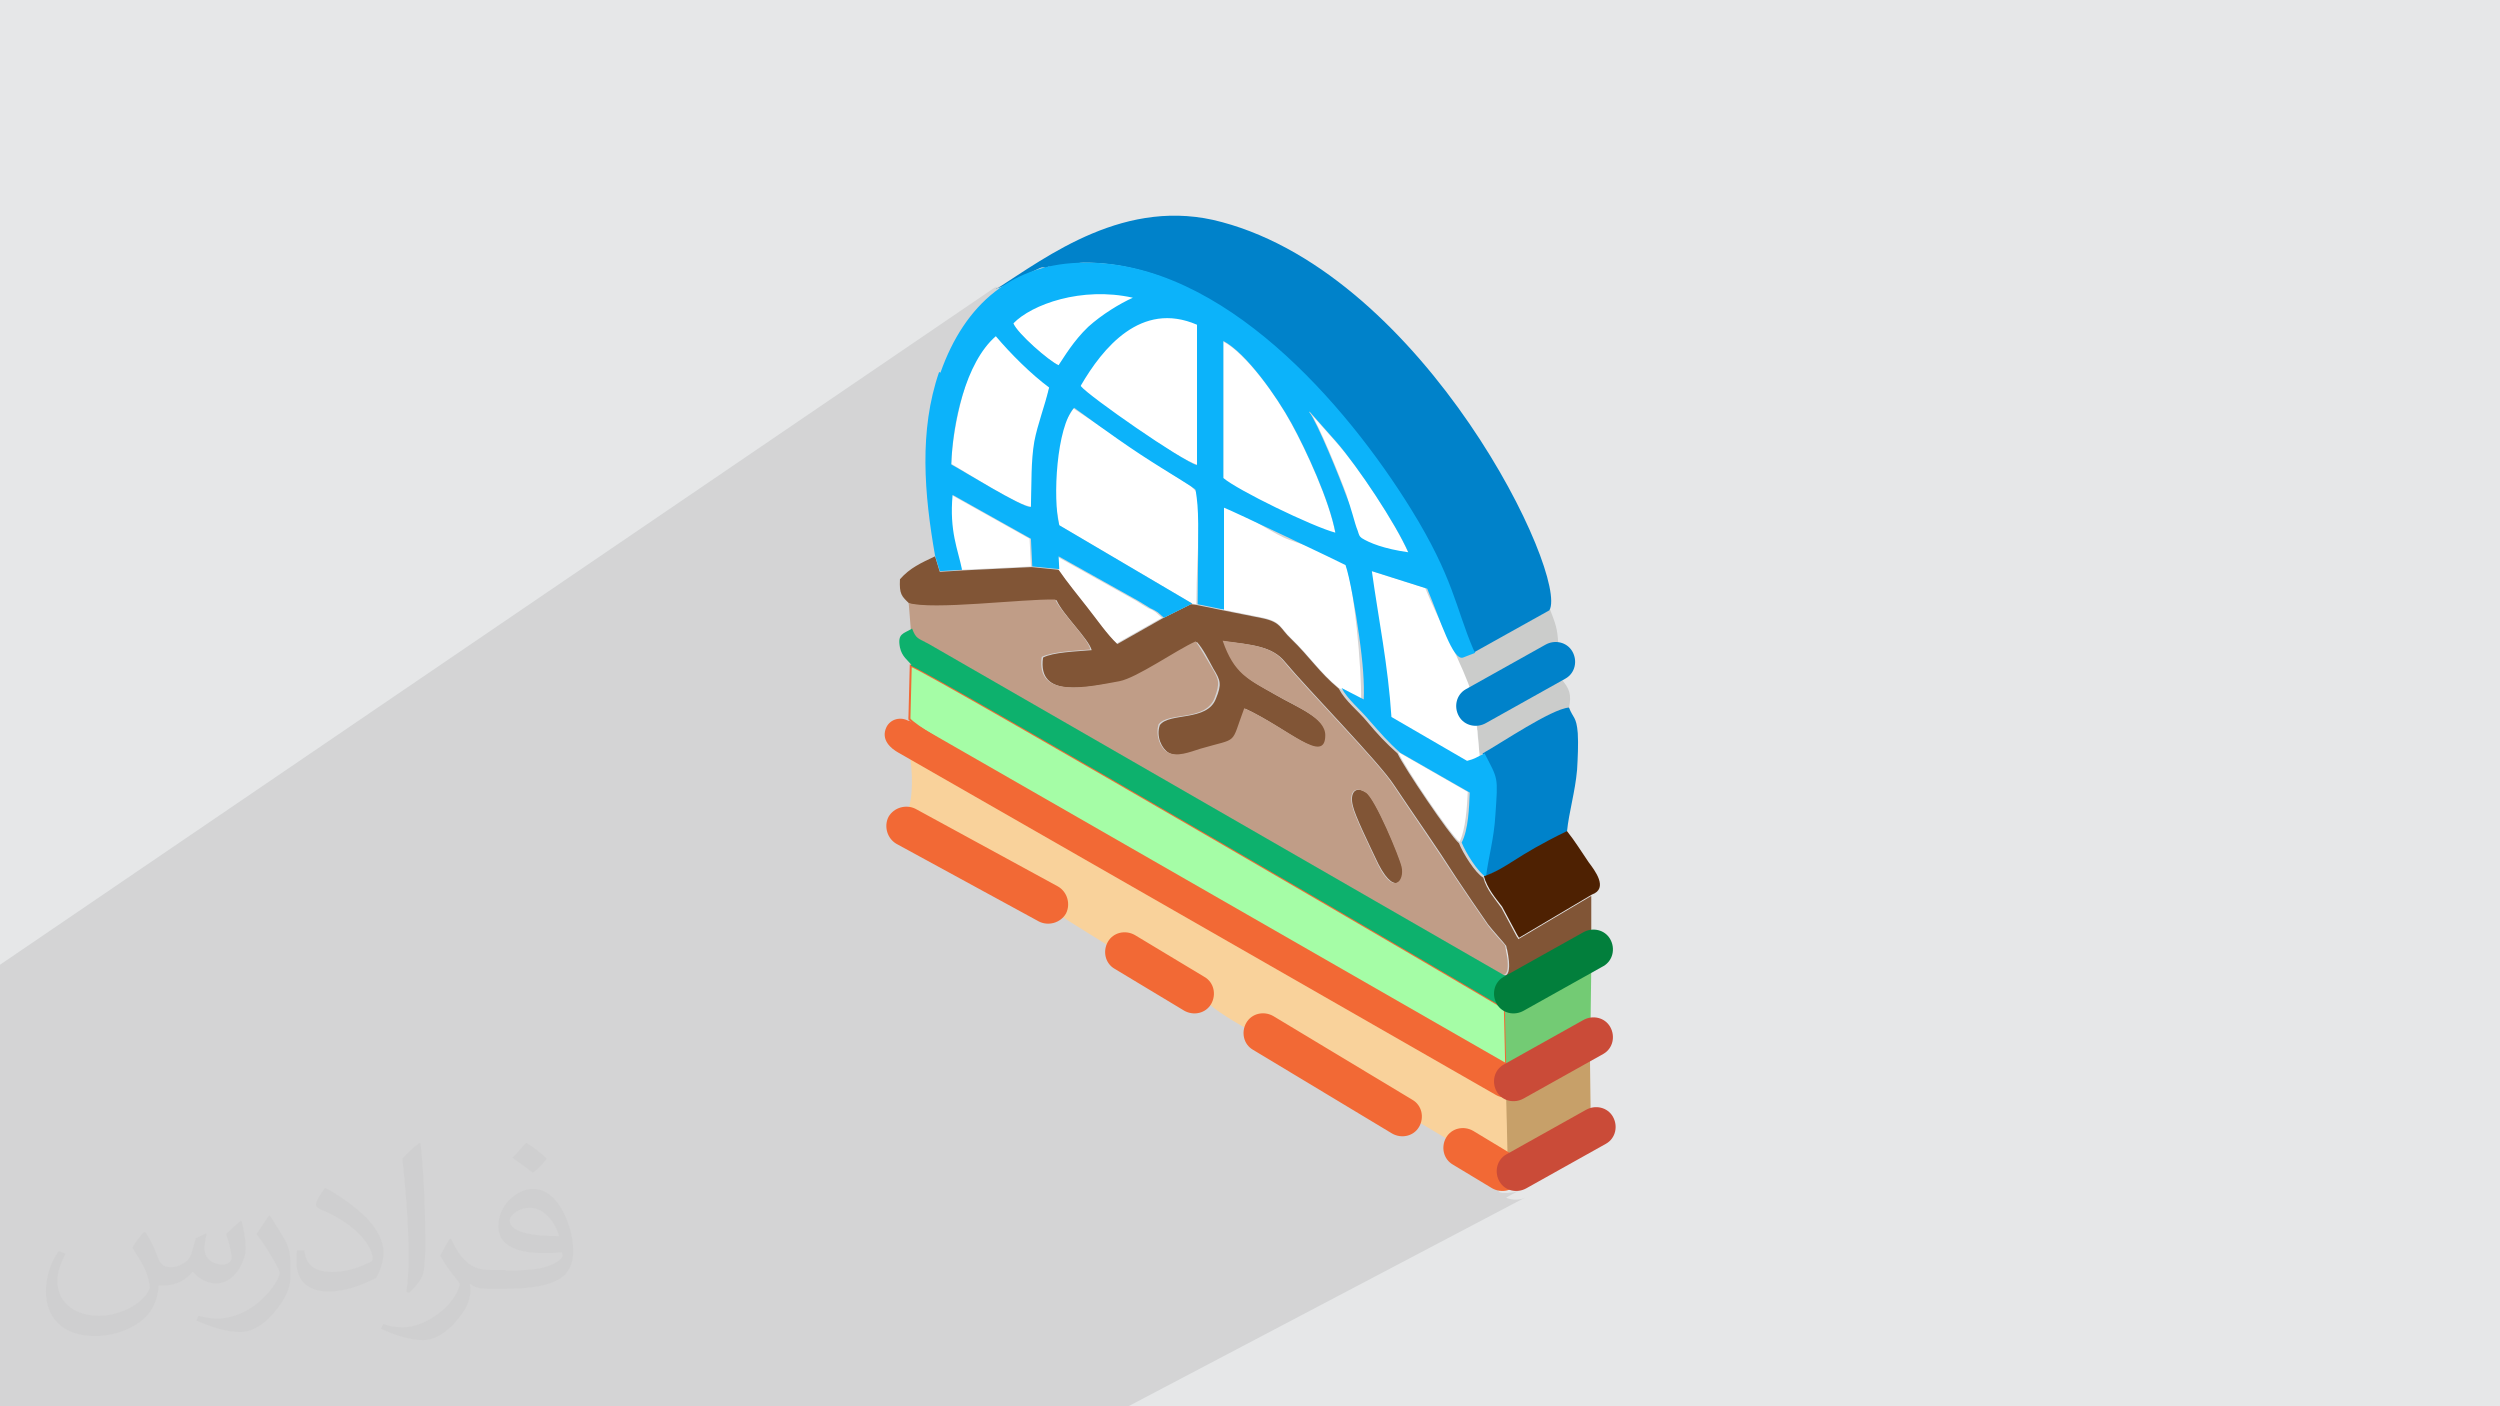 <?xml version="1.0" encoding="UTF-8"?>
<!DOCTYPE svg PUBLIC "-//W3C//DTD SVG 1.1//EN" "http://www.w3.org/Graphics/SVG/1.1/DTD/svg11.dtd">
<!-- Creator: CorelDRAW 2017 -->
<svg xmlns="http://www.w3.org/2000/svg" xml:space="preserve" width="3.703in" height="2.083in" version="1.1" style="shape-rendering:geometricPrecision; text-rendering:geometricPrecision; image-rendering:optimizeQuality; fill-rule:evenodd; clip-rule:evenodd"
viewBox="0 0 3703 2083"
 xmlns:xlink="http://www.w3.org/1999/xlink"
 enable-background="new 0 0 64 64">
 <defs>
  <style type="text/css">
   <![CDATA[
    .str0 {stroke:#F26935;stroke-width:3}
    .fil7 {fill:#F26935}
    .fil16 {fill:#CA4B38}
    .fil9 {fill:#0082CA}
    .fil17 {fill:#027F3C}
    .fil10 {fill:#0CB3FA}
    .fil13 {fill:#0DB16D}
    .fil14 {fill:#4E2102}
    .fil15 {fill:#73CB74}
    .fil8 {fill:#815536}
    .fil12 {fill:#A5FDA6}
    .fil11 {fill:#C09D87}
    .fil3 {fill:#C7A069}
    .fil5 {fill:#CBCCCB}
    .fil0 {fill:#E6E7E8}
    .fil4 {fill:#F9D29B}
    .fil6 {fill:white}
    .fil2 {fill:#373435;fill-opacity:0.031}
    .fil1 {fill:#373435;fill-opacity:0.102}
   ]]>
  </style>
 </defs>
 <g id="Layer_x0020_1">
  <polygon class="fil0" points="-1,0 3704,0 3704,2083 -1,2083 "/>
  <path class="fil1" d="M402 2083l-1 0 -5 0 -1 0 0 0 -6 0 -12 0 -21 0 -18 0 -18 0 -4 0 -2 0 -2 0 -4 0 -5 0 -6 0 -6 0 -5 0 -19 0 0 0 -43 0 -10 0 -28 0 -14 0 -5 0 -30 0 -5 0 -17 0 -10 0 -2 0 -13 0 -2 0 -9 0 -17 0 -2 0 -12 0 -28 0 -7 0 -3 0 -13 0 0 -13 0 -2 0 -1 0 -3 0 -17 0 -3 0 -7 0 -5 0 -6 0 0 0 -4 0 -4 0 -20 0 -5 0 -4 0 0 0 -3 0 -6 0 -2 0 -4 0 -7 0 -8 0 -11 0 -3 0 -29 0 -1 0 -10 0 -3 0 -4 0 -8 0 -7 0 -17 0 -2 0 -15 0 -1 0 -2 0 0 0 -17 0 0 0 -2 0 -6 0 -5 0 -16 0 -10 0 -5 0 -18 0 0 0 -1 0 -16 0 -6 0 -18 0 0 0 -4 0 -30 0 -30 0 -10 0 -22 0 -2 0 -7 0 -21 0 -5 0 -10 0 -21 0 -1 0 -2 0 -4 0 -64 0 -2 0 -2 0 0 0 -2 0 0 0 -14 0 -25 0 0 0 -17 0 0 1485 -1011 -7 5 -1 1 1 0 3 -1 4 -1 4 -2 5 -2 5 -3 6 -3 6 -3 6 -3 6 -3 5 -3 5 -2 4 -2 4 -2 3 -1 1 0 0 0 1 0 1 0 1 0 1 0 1 0 1 0 1 0 4 -2 2 0 2 0 2 0 2 0 3 0 3 0 3 0 4 0 3 -1 3 -1 3 -1 4 -1 4 -1 4 -1 4 -1 5 0 19 1 19 2 19 3 19 4 18 5 18 6 18 7 18 8 18 9 17 10 17 10 17 11 17 12 16 12 16 13 16 13 15 14 15 14 15 14 14 15 14 15 14 15 13 15 13 16 12 16 12 16 12 16 11 16 11 15 10 15 10 15 9 15 6 9 5 9 5 9 5 8 4 8 4 8 4 8 4 7 3 7 3 7 3 7 3 7 3 6 3 6 2 6 2 6 2 6 2 6 2 6 2 6 2 5 2 5 2 5 2 5 2 5 2 5 2 5 2 5 2 5 2 6 2 6 2 6 3 6 113 -63 -134 80 0 1 2 6 2 6 2 7 2 7 2 7 2 7 1 4 111 -65 4 -2 4 -2 4 -2 3 -1 3 -1 3 -1 3 0 -131 77 -1 1 3 -1 4 -1 4 -1 4 -2 4 -2 4 -2 4 -3 -20 12 1 1 0 1 0 1 -8 5 1 2 1 4 1 3 1 2 1 3 1 2 1 0 -17 10 0 0 4 4 5 3 5 2 2 0 7 -4 0 4 1 0 94 -55 -9 5 -9 5 -9 6 -9 6 -9 5 -48 28 0 0 6 -1 5 -2 118 -66 -131 77 2 34 3 0 67 -39 5 -3 5 -3 5 -3 5 -3 5 -2 4 -2 4 -2 4 -2 4 -2 4 -2 4 -2 4 -1 3 -1 3 -1 3 -1 3 0 -125 73 1 2 3 6 3 5 2 5 2 4 1 4 1 4 1 4 1 4 0 4 0 5 0 6 0 7 0 8 -1 9 -1 10 0 6 -1 6 -1 6 -1 6 -1 6 -1 6 -1 6 -1 6 -1 6 -1 6 -1 6 -1 6 -1 6 -1 6 -1 6 -1 6 4 -2 71 -40 -9 5 -8 5 -7 4 -6 4 -6 4 -5 3 56 -32 10 -6 11 -6 12 -6 -101 57 4 -2 6 -3 6 -3 -37 21 0 0 1 3 1 3 1 3 2 3 2 3 2 3 2 3 2 3 2 3 2 3 2 3 2 3 2 3 2 3 2 3 23 43 0 0 0 0 109 -61 0 0 4 -2 -17 9 -96 56 0 0 -19 11 0 0 0 1 0 2 1 2 1 3 1 3 1 4 1 4 0 4 0 4 0 4 0 4 -1 3 -1 3 -2 2 -3 2 1 0 116 -64 -115 64 4 1 -16 9 -2 4 -2 5 -1 6 0 6 1 6 2 4 3 2 7 4 3 2 5 1 3 1 2 1 0 0 10 -6 -4 3 -3 2 -1 1 -8 5 1 0 6 1 6 0 6 -1 5 -2 -28 15 1 61 114 -62 -114 64 0 1 1 -1 6 -3 2 -1 84 -45 8 -4 8 -4 8 -4 8 -4 -125 68 0 1 0 0 -13 7 -2 4 -2 5 -1 6 0 6 1 6 3 5 4 5 1 0 26 -14 -15 16 2 0 4 -2 -9 5 0 2 5 2 6 1 6 0 6 -1 5 -2 -27 14 2 64 116 -62 -102 57 101 -54 2 -1 2 -1 2 -1 2 0 -124 66 3 -1 4 -2 4 -2 4 -2 5 -2 5 -2 5 -2 5 -3 5 -3 6 -3 6 -3 6 -3 -70 37 -2 3 -2 5 -1 6 0 6 1 6 3 5 3 4 4 1 9 0 9 -1 8 -3 -20 11 2 1 2 -1 -2 1 3 1 6 1 6 0 6 -1 5 -2 -614 323 -19 0 -4 0 -33 0 -55 0 -5 0 0 0 -3 0 -5 0 -96 0 -18 0 -1 0 -5 0 -2 0 -6 0 -2 0 -11 0 -1 0 -15 0 -13 0 -10 0 -8 0 -35 0 -2 0 0 0 -2 0 -1 0 -4 0 -2 0 -14 0 -87 0 -17 0 -2 0 -13 0 -22 0 -51 0 -7 0 -2 0 -1 0 -1 0 -61 0 -7 0 -1 0 0 0 -5 0 -1 0 0 0 0 0 0 0 0 0 0 0 -68 0 -21 0 -75 0 -15 0 -1 0 0 0 0 0 -2 0 -1 0 -35 0 -23 0 -6 0 0 0 -34 0 -12 0 -18 0 -30 0 -27 0 -11 0 -15 0 -56 0 -10 0 0 0 -2 0 0 0 -2 0 -2 0 0 0 0 0 -3 0 -34 0 -2 0 -5 0 -5 0 -9 0 -1 0 -7 0 -2 0 -7 0 -18 0 -9 0 0 0 -1 0 0 0 -19 0 -5 0zm1984 -562l0 0zm-135 229l0 0zm139 -96l0 0zm-3 -263l0 0zm-56 -426l0 0z"/>
  <path class="fil2" d="M216 1826c7,11 12,21 16,32 3,7 5,19 21,19 5,0 11,-1 17,-5 7,-3 12,-9 14,-17l6 -21 15 -7 1 1c-2,8 -3,16 -3,21 0,18 15,24 27,24 7,0 13,-4 13,-10 0,-8 -4,-23 -8,-35 7,-7 14,-14 22,-20l1 1c4,15 6,30 6,40 0,10 -4,20 -8,27 -7,14 -20,25 -36,25 -12,0 -25,-6 -34,-17l-1 0c-9,11 -22,20 -43,20l-7 0c-1,14 -4,24 -9,33 -13,25 -50,42 -85,42 -49,0 -73,-28 -73,-66 0,-23 8,-45 19,-60l10 4c-7,14 -12,27 -12,40 0,35 29,52 62,52 31,0 68,-19 75,-42 -3,-25 -12,-36 -26,-59 4,-7 10,-15 17,-23l1 0 0 0 0 0 2 1 0 0 0 0 0 0 0 0zm564 -133c10,6 20,14 30,23 -6,8 -12,15 -21,21 -10,-8 -20,-15 -30,-22 7,-8 14,-15 20,-22l0 0 0 0 1 0 0 0 0 0zm5 96c-17,0 -30,11 -30,19 0,17 33,23 73,23 -5,-20 -22,-42 -43,-42zm-37 93c22,0 41,-1 55,-4 16,-4 30,-12 30,-18 0,-2 0,-3 -1,-5 -9,1 -19,1 -29,1 -29,0 -52,-7 -61,-23 -2,-5 -4,-10 -4,-16 0,-16 7,-32 19,-42 10,-9 21,-14 33,-14 20,0 37,16 48,42 6,14 11,30 11,51 0,14 -4,25 -12,34 -16,15 -45,21 -90,21l-20 0 0 0 -5 0c-11,0 -19,-2 -25,-7l-1 0c0,3 1,5 1,7 0,10 -3,23 -10,33 -20,30 -42,43 -60,43 -19,0 -42,-7 -63,-17l4 -7c7,3 16,5 29,5 34,0 78,-33 84,-64 -1,-3 -4,-6 -7,-10 -10,-12 -16,-22 -22,-32 5,-10 10,-18 14,-25l2 0c14,29 28,46 57,46l5 0 0 0 21 0 0 0 0 0 -3 1 0 0 0 0 0 0 0 0zm-146 31c2,-14 3,-29 3,-43l0 -21c0,-39 -5,-96 -9,-133 7,-8 17,-17 25,-23l2 1c5,47 7,101 7,151 0,13 -1,26 -2,35 -1,12 -8,21 -22,35l-3 -1 0 0 0 0 -1 -1 0 0 0 0 0 0 0 0zm-151 -62c1,18 10,33 41,33 20,0 36,-5 55,-14 3,-1 5,-3 5,-5 0,-12 -9,-27 -24,-41 -14,-13 -34,-25 -52,-32 -6,-3 -8,-5 -8,-8 0,-5 7,-16 13,-24l2 0c20,11 43,27 60,44 15,16 25,33 25,51 0,13 -4,26 -11,38 -22,11 -46,20 -70,20 -29,0 -48,-14 -48,-45 0,-3 0,-9 1,-16l10 0 0 0 0 0 1 -1 0 0 0 0 0 0 0 0zm-52 -52l18 29c7,11 13,22 13,41l0 24c0,19 -12,39 -32,60 -15,14 -29,20 -42,20 -19,0 -40,-6 -65,-17l3 -7c8,2 17,4 28,4 36,0 72,-26 89,-58 2,-4 3,-7 3,-9 0,-4 -2,-8 -4,-11 -9,-17 -19,-33 -30,-47 6,-9 12,-18 18,-27l1 0 0 -2 0 0 0 0 0 0 0 0z"/>
  <path class="fil3" d="M2247 1608l-17 18 2 84c18,-7 52,-24 80,-40 19,-11 34,-25 44,-26l-1 -81 -108 45z"/>
  <path class="fil4" d="M1344 1200c9,2 15,10 35,21l73 44c13,13 16,24 14,38 28,1 59,32 88,41 -73,-101 57,-6 -24,-15 32,24 114,72 208,132l-2 -24c28,-7 59,25 57,52 28,24 131,79 180,97 -28,-56 -32,-9 13,21 47,31 142,45 92,41l77 46 4 -15c26,-1 47,27 74,33l-2 -84c-10,-12 -186,-110 -218,-129l-554 -319c-33,-19 -79,-49 -112,-64 5,24 6,68 -3,85z"/>
  <path class="fil5" d="M2182 966l-25 3c3,8 20,74 22,82 5,21 5,-30 -4,-19 36,-6 104,-78 133,-79 -1,-22 -4,-29 -12,-50l-113 63z"/>
  <path class="fil5" d="M2188 1071l3 45 5 0c26,-15 102,-65 128,-68 4,-19 1,-28 -12,-43 -31,13 -101,64 -124,66z"/>
  <path class="fil6" d="M1764 894l8 1c2,-184 22,-156 -40,-195l-142 -95c-9,14 -27,42 -31,77 -4,36 8,77 10,96l197 116z"/>
  <path class="fil6" d="M1811 903c20,4 41,8 60,12 27,6 25,15 41,30 28,27 42,50 71,74l33 17c1,-44 -10,-168 -24,-204 -14,-13 -70,-26 -91,-36 -22,-10 -76,-46 -96,-51l5 158z"/>
  <path class="fil6" d="M2192 1123l-5 -52c-15,-10 -24,-15 -10,-36 9,-11 7,11 2,-10 -8,-30 -52,-114 -68,-154l-82 -26c9,73 18,146 23,223l118 58c5,-4 -4,21 0,21 3,0 18,-24 22,-25z"/>
  <path class="fil6" d="M1596 572c12,16 155,111 177,116l0 -208c-83,-36 -160,34 -177,91z"/>
  <path class="fil6" d="M1812 712c21,19 132,70 166,78 -9,-48 -43,-122 -65,-162 -22,-41 -67,-104 -101,-122l0 207z"/>
  <path class="fil6" d="M1527 751c3,-68 14,-120 28,-181 -25,-24 -56,-54 -78,-80 -38,19 -66,136 -68,197 16,9 104,65 118,63z"/>
  <path class="fil6" d="M1424 844l103 -5 -2 -41 -116 -65c-1,21 -7,45 -3,65 3,16 14,29 17,46z"/>
  <path class="fil6" d="M1567 843c13,19 28,37 42,55 15,19 30,41 45,55l67 -38 -9 -8c-6,-4 -4,-3 -11,-6 -7,-4 -12,-7 -18,-11l-118 -66 1 19z"/>
  <path class="fil6" d="M1501 479c6,15 53,56 67,62 16,-22 81,-84 121,-105 -27,-5 -72,-12 -110,-4 -35,8 -65,32 -78,46z"/>
  <path class="fil6" d="M1940 610c12,15 46,99 55,124 15,60 4,87 91,85 -19,-44 -74,-127 -107,-164l-39 -44z"/>
  <path class="fil6" d="M2162 1247c9,-19 11,-52 12,-74l-103 -59c8,20 77,122 91,133z"/>
  <path class="fil7" d="M2143 1689c3,32 67,81 110,62l-5 -12c-12,-24 -6,-11 -16,-28 -32,-7 -79,-60 -89,-22z"/>
  <path class="fil8" d="M1347 894c36,12 168,-6 218,-5 9,21 48,58 52,74 -23,2 -57,3 -72,11 -9,62 66,44 115,36 25,-4 83,-45 113,-59 9,10 17,26 24,39 11,18 13,23 4,45 -13,34 -69,20 -83,39 -6,17 3,35 13,41 14,8 33,0 49,-5 58,-17 44,-4 65,-60 64,30 120,86 120,40 0,-26 -43,-42 -74,-60 -40,-23 -61,-31 -78,-80 43,5 72,8 90,30 35,42 140,149 162,183 30,45 62,90 92,137 16,24 31,46 47,69 6,8 26,30 27,32 0,0 12,46 -4,44l7 3 123 -69 0 -52 -108 64c-1,-1 -1,-3 -2,-3l-23 -43c-10,-14 -22,-27 -27,-45 -12,-7 -30,-36 -36,-51 -13,-11 -82,-113 -91,-133 -18,-16 -30,-29 -45,-47 -14,-17 -32,-30 -42,-49 -29,-24 -43,-47 -71,-74 -16,-15 -14,-24 -41,-30 -19,-4 -41,-8 -60,-12l-39 -8 -8 -1 -42 21 -67 38c-15,-14 -30,-36 -45,-55 -14,-18 -29,-36 -42,-55l-40 -4 -103 5 -33 2 -7 -23c-21,10 -37,17 -52,34 -1,22 2,25 15,37z"/>
  <path class="fil8" d="M2077 1284c-3,-14 -40,-102 -53,-110 -17,-11 -25,1 -20,20 3,14 25,59 33,76 28,62 45,34 40,14z"/>
  <path class="fil9" d="M1476 427c5,2 64,-32 68,-31 1,0 3,0 5,1l4 -2c5,0 11,3 22,1 7,-1 17,-7 30,-7 204,-1 386,210 482,365 63,102 66,146 92,207l3 6 113 -63c29,-51 -183,-494 -485,-575 -142,-39 -259,51 -334,99z"/>
  <path class="fil9" d="M2196 1116c19,39 19,33 16,91 -2,34 -10,61 -14,92 37,-14 58,-33 123,-67 3,-30 12,-58 15,-92 1,-17 2,-38 1,-54 -2,-25 -7,-22 -13,-38 -26,2 -101,53 -128,68z"/>
  <path class="fil10" d="M1812 709l0 -204c34,18 79,82 101,122 22,40 56,114 65,162 -34,-9 -145,-63 -166,-81zm128 -99l39 44c33,38 88,121 107,164 -36,-5 -58,-14 -69,-21 -4,-3 -4,-5 -6,-11 -5,-12 -9,-33 -17,-52 -9,-25 -43,-109 -55,-124zm-413 141c-13,1 -101,-54 -118,-63 2,-61 21,-151 66,-190 22,26 52,56 79,76 -7,29 -17,54 -22,80 -5,29 -4,61 -5,97zm74 -180c32,-55 89,-126 172,-90l0 208c-22,-6 -160,-102 -172,-117zm-100 -92c27,-28 101,-55 177,-38 -20,9 -46,25 -66,43 -22,21 -36,45 -44,57 -14,-6 -61,-47 -67,-62zm-110 72c-30,87 -22,181 -6,272l7 23 33 -2c-6,-30 -19,-57 -14,-111l116 65 2 41 40 4 -1 -19 118 66c7,4 11,7 18,11 6,3 5,2 11,6l9 8 42 -21 -197 -116c-10,-39 -4,-146 22,-174 9,6 54,40 98,69 41,27 82,50 82,53 5,32 4,44 3,169l39 8 0 -151c7,2 179,84 180,85 6,17 15,67 20,104 6,42 8,72 7,95l-33 -17c10,18 28,32 42,49 15,17 27,31 45,47l103 59c-1,23 -2,55 -12,74 6,15 24,44 36,51 4,-31 12,-57 14,-92 4,-58 4,-52 -16,-91 -13,6 -14,8 -26,11l-112 -65c-5,-77 -19,-144 -29,-216l82 26c20,48 38,107 53,102l18 -7 -3 -6c-26,-61 -29,-105 -92,-207 -96,-155 -278,-366 -482,-365 -108,0 -179,61 -215,163z"/>
  <path class="fil11" d="M2003 1194c-5,-20 3,-31 20,-20 14,9 50,96 53,110 5,20 -13,48 -40,-14 -8,-17 -30,-62 -33,-76zm-657 -300l3 37c6,16 10,14 25,23l851 490c16,2 4,-43 4,-44 -1,-1 -21,-23 -27,-32 -16,-23 -31,-45 -47,-69 -30,-46 -62,-92 -92,-137 -22,-34 -128,-141 -162,-183 -18,-22 -47,-24 -90,-30 17,49 37,57 78,80 31,18 74,34 74,60 0,45 -56,-11 -120,-40 -21,56 -7,43 -65,60 -16,5 -35,13 -49,5 -10,-6 -18,-24 -13,-41 14,-19 69,-4 83,-39 8,-22 7,-27 -4,-45 -8,-13 -16,-28 -24,-39 -29,13 -87,54 -113,59 -49,9 -124,26 -115,-36 16,-8 50,-9 72,-11 -3,-16 -42,-53 -52,-74 -50,-1 -181,16 -218,5z"/>
  <path class="fil12 str0" d="M1347 1065c17,20 182,110 219,131 75,44 146,86 221,128 40,22 419,246 444,255l-2 -85c-2,-3 -853,-499 -880,-508l-2 80z"/>
  <path class="fil13" d="M1349 986c27,9 878,505 880,508 17,1 7,5 21,-4 -1,-23 -8,-32 -16,-43l-7 -3 -851 -490c-16,-9 -19,-7 -25,-23 -13,8 -22,7 -18,28 3,14 12,19 17,26z"/>
  <path class="fil14" d="M2198 1298c5,18 17,32 27,45l23 43c0,-1 1,2 2,3l108 -64c25,-9 4,-36 -5,-48 -11,-16 -20,-31 -32,-46 -80,39 -85,53 -123,67z"/>
  <path class="fil15" d="M2250 1490c-14,9 -4,5 -21,4l2 85 1 -4c32,-13 82,-46 124,-65l1 -78 -106 58z"/>
  <path class="fil7" d="M1346 1067l894 513c12,7 16,21 9,33l0 0c-6,12 -21,16 -33,9l-885 -507c-11,-6 -27,-19 -18,-38 6,-12 21,-16 33,-9z"/>
  <path class="fil7" d="M1356 1198l211 115c14,8 19,26 12,40l0 0c-8,14 -26,19 -40,12l-211 -115c-14,-8 -19,-26 -12,-40l0 0c8,-14 26,-19 40,-12z"/>
  <path class="fil7" d="M1886 1505l206 124c14,8 18,26 10,40l0 0c-8,14 -26,18 -40,10l-206 -124c-14,-8 -18,-26 -10,-40l0 0c8,-14 26,-18 40,-10z"/>
  <path class="fil7" d="M1681 1385l103 62c14,8 18,26 10,40l0 0c-8,14 -26,18 -40,10l-103 -62c-14,-8 -18,-26 -10,-40l0 0c8,-14 26,-18 40,-10z"/>
  <path class="fil7" d="M2182 1675l58 35c14,8 18,26 10,40l0 0c-8,14 -26,18 -40,10l-58 -35c-14,-8 -18,-26 -10,-40l0 0c8,-14 26,-18 40,-10z"/>
  <path class="fil16" d="M2345 1511l-118 66c-14,8 -18,26 -10,40l0 0c8,14 26,18 40,10l118 -66c14,-8 18,-26 10,-40l0 0c-8,-14 -26,-18 -40,-10z"/>
  <path class="fil16" d="M2349 1644l-118 66c-14,8 -18,26 -10,40l0 0c8,14 26,18 40,10l118 -66c14,-8 18,-26 10,-40l0 0c-8,-14 -26,-18 -40,-10z"/>
  <path class="fil17" d="M2345 1381l-118 66c-14,8 -18,26 -10,40l0 0c8,14 26,18 40,10l118 -66c14,-8 18,-26 10,-40l0 0c-8,-14 -26,-18 -40,-10z"/>
  <path class="fil9" d="M2289 955l-118 66c-14,8 -18,26 -10,40l0 0c8,14 26,18 40,10l118 -66c14,-8 18,-26 10,-40l0 0c-8,-14 -26,-18 -40,-10z"/>
 </g>
</svg>
